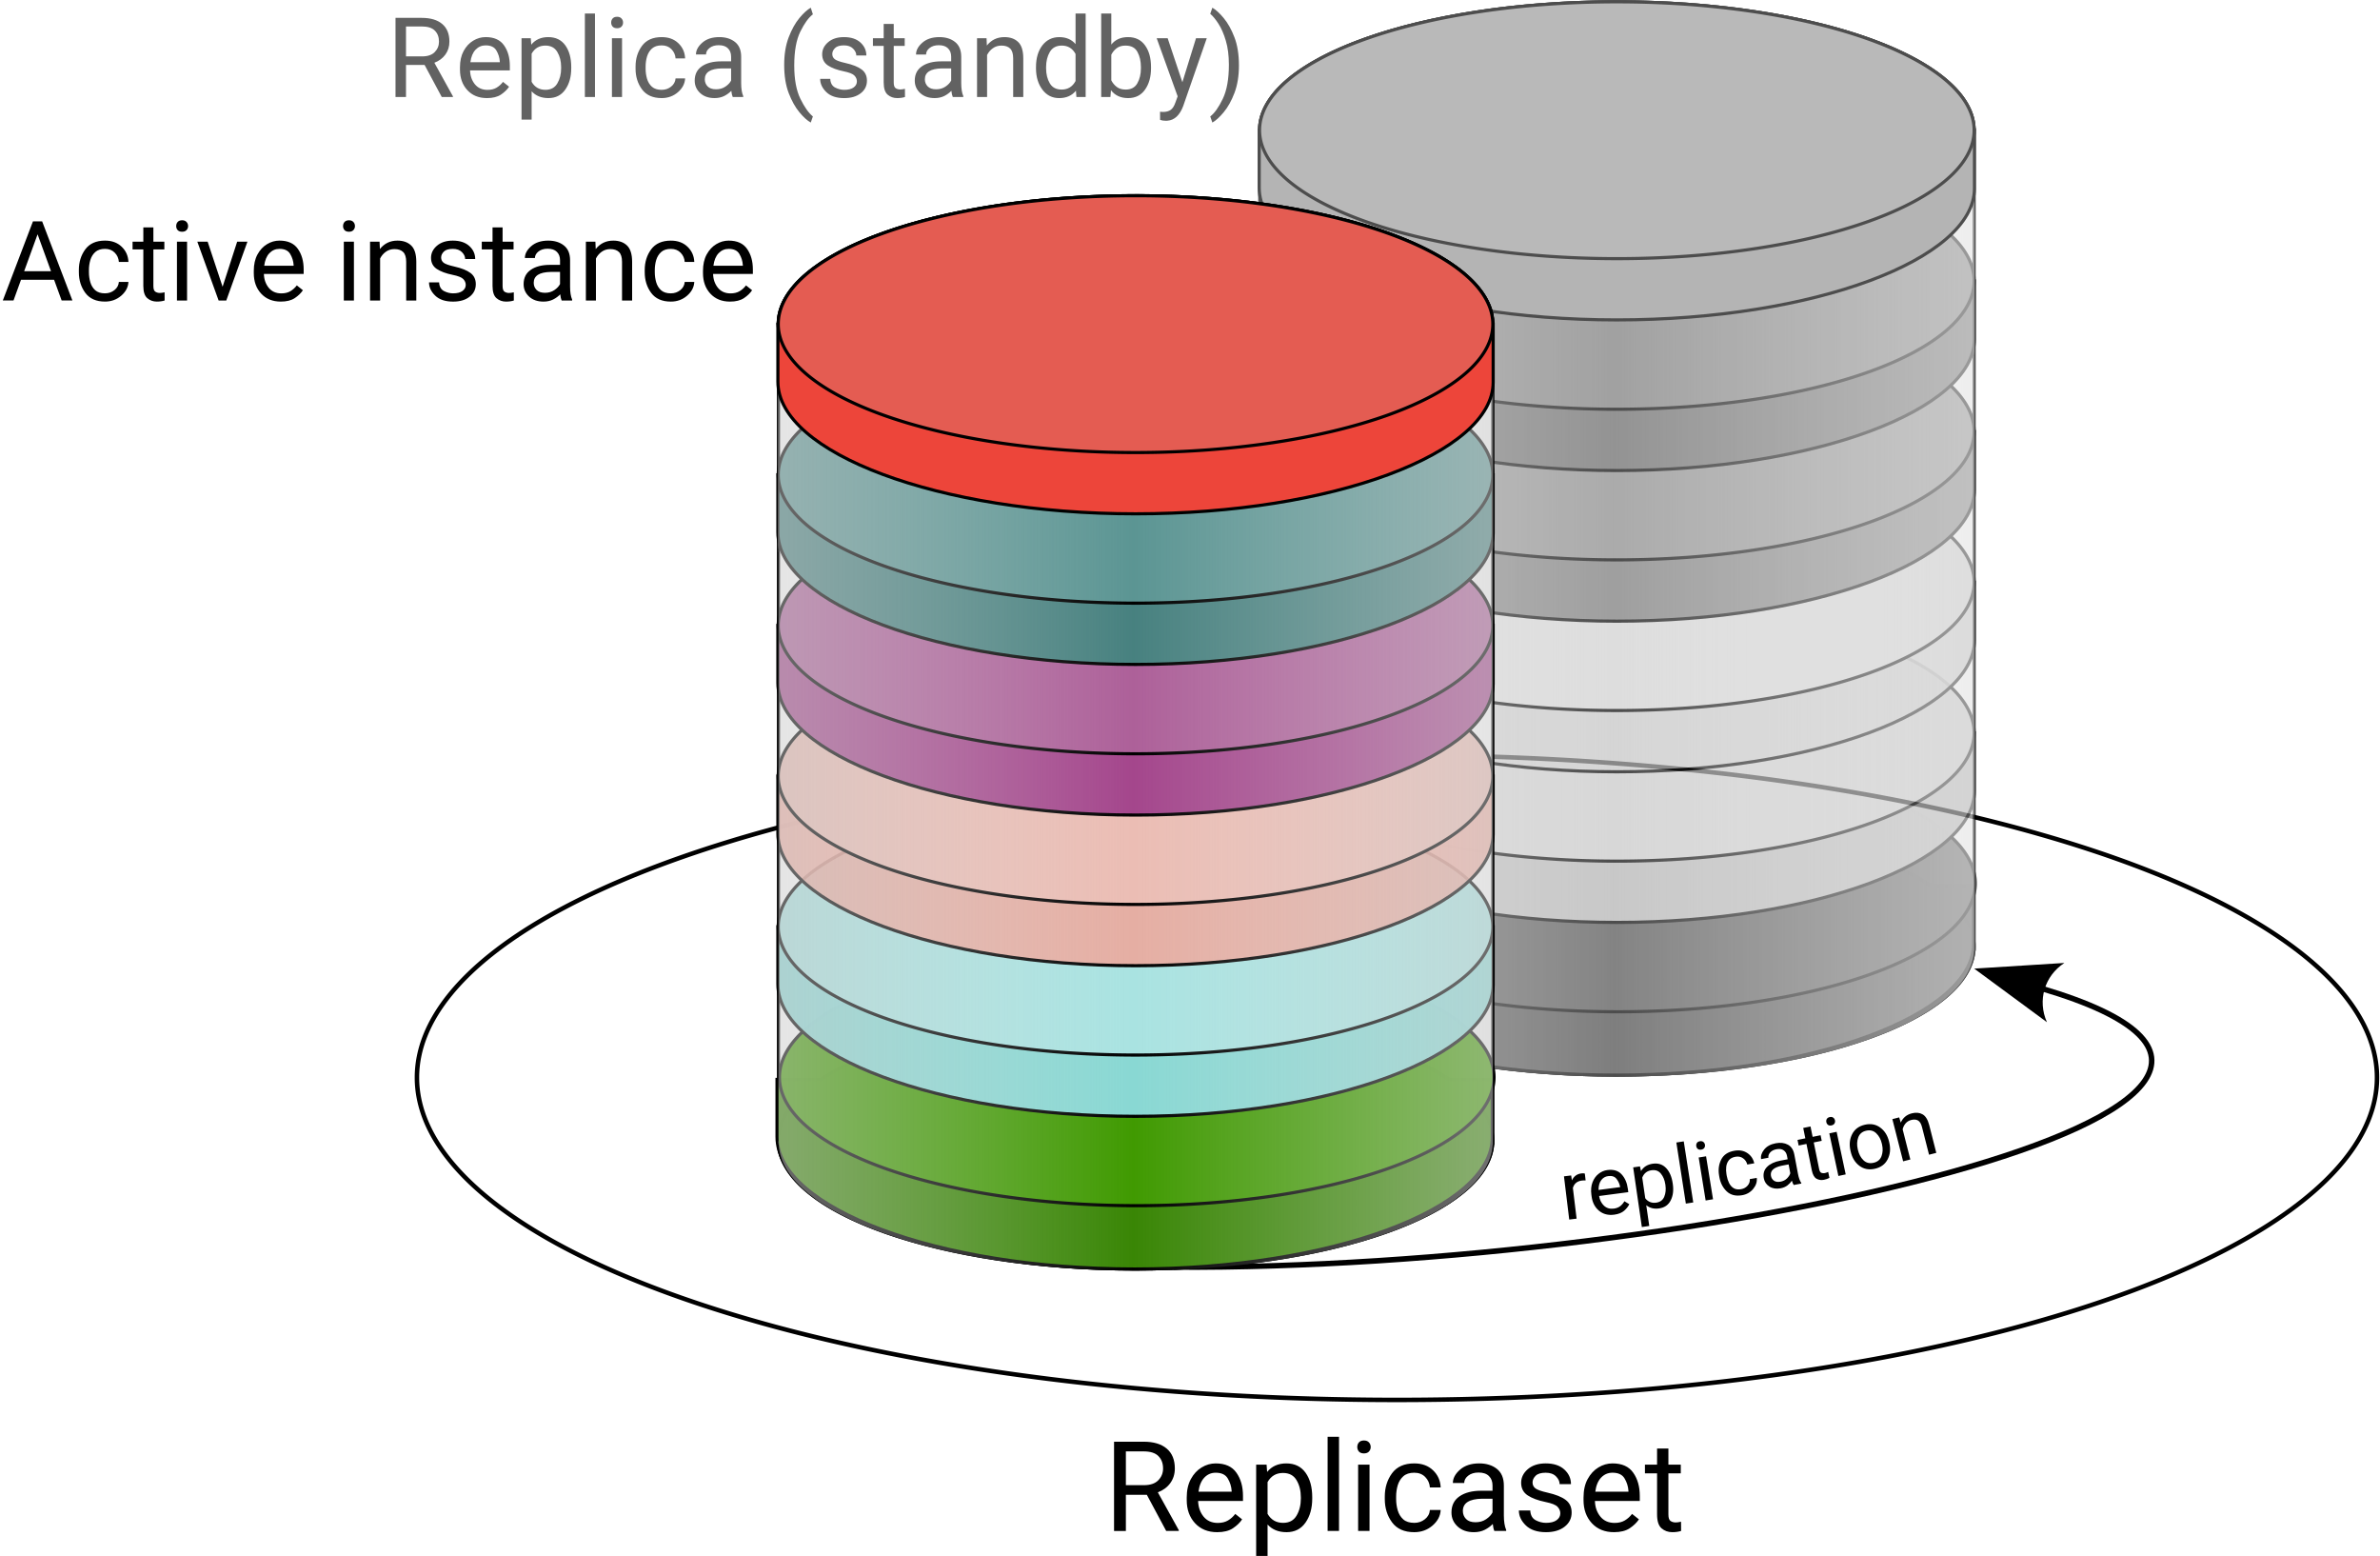 <?xml version="1.0" encoding="UTF-8" standalone="no"?>
<!-- Created with Inkscape (http://www.inkscape.org/) -->

<svg
   width="399.227"
   height="260.925"
   viewBox="0 0 399.227 260.925"
   version="1.1"
   id="svg1"
   inkscape:version="1.4 (unknown)"
   sodipodi:docname="replicaset.svg"
   inkscape:export-filename="cluster_map.png"
   inkscape:export-xdpi="200"
   inkscape:export-ydpi="200"
   xmlns:inkscape="http://www.inkscape.org/namespaces/inkscape"
   xmlns:sodipodi="http://sodipodi.sourceforge.net/DTD/sodipodi-0.dtd"
   xmlns:xlink="http://www.w3.org/1999/xlink"
   xmlns="http://www.w3.org/2000/svg"
   xmlns:svg="http://www.w3.org/2000/svg">
  <sodipodi:namedview
     id="namedview1"
     pagecolor="#ffffff"
     bordercolor="#666666"
     borderopacity="1.0"
     inkscape:showpageshadow="2"
     inkscape:pageopacity="0.0"
     inkscape:pagecheckerboard="0"
     inkscape:deskcolor="#d1d1d1"
     inkscape:document-units="mm"
     showguides="false"
     inkscape:zoom="2.0283688"
     inkscape:cx="232.4528"
     inkscape:cy="94.410839"
     inkscape:window-width="1920"
     inkscape:window-height="1134"
     inkscape:window-x="0"
     inkscape:window-y="0"
     inkscape:window-maximized="1"
     inkscape:current-layer="layer1" />
  <defs
     id="defs1">
    <linearGradient
       id="linearGradient139"
       inkscape:collect="always">
      <stop
         style="stop-color:#ffffff;stop-opacity:1;"
         offset="0"
         id="stop139" />
      <stop
         style="stop-color:#c3c3c3;stop-opacity:1;"
         offset="0.998"
         id="stop140" />
    </linearGradient>
    <linearGradient
       id="linearGradient133"
       inkscape:collect="always">
      <stop
         style="stop-color:#cccccc;stop-opacity:0.507;"
         offset="0"
         id="stop133" />
      <stop
         style="stop-color:#e7e7e7;stop-opacity:0;"
         offset="0.497"
         id="stop135" />
      <stop
         style="stop-color:#d1d1d1;stop-opacity:0.521;"
         offset="1"
         id="stop134" />
    </linearGradient>
    <inkscape:perspective
       sodipodi:type="inkscape:persp3d"
       inkscape:vp_x="-94.727726 : 595.42588 : 1"
       inkscape:vp_y="0 : 6124.1835 : 0"
       inkscape:vp_z="960.61461 : 662.28347 : 1"
       inkscape:persp3d-origin="245.27192 : -72.424673 : 1"
       id="perspective1" />
    <linearGradient
       inkscape:collect="always"
       xlink:href="#linearGradient133"
       id="linearGradient145"
       gradientUnits="userSpaceOnUse"
       gradientTransform="translate(-905.052,66.229)"
       x1="1232.27"
       y1="-189.806"
       x2="1291.363"
       y2="-189.806" />
    <radialGradient
       inkscape:collect="always"
       xlink:href="#linearGradient139"
       id="radialGradient61"
       gradientUnits="userSpaceOnUse"
       gradientTransform="matrix(2.2436668e-6,-0.973,2.147,0,541.737,993.826)"
       cx="1112.437"
       cy="-85.775"
       fx="1112.437"
       fy="-85.775"
       r="30.264" />
    <marker
       style="overflow:visible"
       id="ConcaveTriangle-7"
       refX="0"
       refY="0"
       orient="auto-start-reverse"
       inkscape:stockid="Concave triangle arrow"
       markerWidth="2"
       markerHeight="2"
       viewBox="0 0 1 1"
       inkscape:isstock="true"
       inkscape:collect="always"
       preserveAspectRatio="xMidYMid">
      <path
         transform="scale(0.7)"
         d="M -2,-4 9,0 -2,4 c 2,-2.33 2,-5.66 0,-8 z"
         style="fill:context-stroke;fill-rule:evenodd;stroke:none"
         id="path7-5" />
    </marker>
    <radialGradient
       inkscape:collect="always"
       xlink:href="#linearGradient1945"
       id="radialGradient35"
       gradientUnits="userSpaceOnUse"
       gradientTransform="matrix(2.2436668e-6,-0.973,2.147,0,541.737,993.826)"
       cx="1112.437"
       cy="-85.775"
       fx="1112.437"
       fy="-85.775"
       r="30.264" />
    <linearGradient
       inkscape:collect="always"
       xlink:href="#linearGradient4220"
       id="linearGradient35"
       gradientUnits="userSpaceOnUse"
       gradientTransform="translate(-905.052,66.229)"
       x1="1232.27"
       y1="-189.806"
       x2="1291.363"
       y2="-189.806" />
    <linearGradient
       inkscape:collect="always"
       id="linearGradient1945">
      <stop
         style="stop-color:#ffffff;stop-opacity:1"
         offset="0"
         id="stop139-1" />
      <stop
         style="stop-color:#c3c3c3;stop-opacity:1"
         offset="0.998"
         id="stop140-1" />
    </linearGradient>
    <linearGradient
       inkscape:collect="always"
       id="linearGradient4220">
      <stop
         style="stop-color:#cccccc;stop-opacity:0.507"
         offset="0"
         id="stop133-1" />
      <stop
         style="stop-color:#e7e7e7;stop-opacity:0"
         offset="0.497"
         id="stop135-1" />
      <stop
         style="stop-color:#d1d1d1;stop-opacity:0.521"
         offset="1"
         id="stop134-1" />
    </linearGradient>
  </defs>
  <g
     inkscape:label="Layer 1"
     inkscape:groupmode="layer"
     id="layer1"
     transform="translate(-437.473,197.125)">
    <path
       d="M 633.094,59.61 629.846,53.545 h -3.516 v 6.065 h -1.984 V 44.643 h 4.955 q 2.518,0 3.875,1.151 1.367,1.151 1.367,3.341 0,1.398 -0.761,2.447 -0.75,1.038 -2.087,1.552 l 3.516,6.353 v 0.123 z m -6.764,-13.343 v 5.664 h 3.032 q 1.593,0 2.395,-0.812 0.812,-0.822 0.812,-1.984 0,-1.295 -0.781,-2.076 -0.771,-0.792 -2.488,-0.792 z m 19.5,11.4 q -0.545,0.822 -1.542,1.491 -0.997,0.658 -2.642,0.658 -2.323,0 -3.721,-1.511 -1.388,-1.511 -1.388,-3.865 v -0.432 q 0,-1.819 0.689,-3.094 0.699,-1.285 1.809,-1.953 1.11,-0.678 2.364,-0.678 2.385,0 3.474,1.562 1.1,1.552 1.1,3.886 v 0.853 h -7.525 q 0.041,1.532 0.905,2.611 0.874,1.069 2.395,1.069 1.007,0 1.706,-0.411 0.699,-0.411 1.223,-1.1 z m -4.43,-7.823 q -1.131,0 -1.912,0.822 -0.781,0.822 -0.977,2.364 h 5.561 v -0.144 q -0.072,-1.11 -0.648,-2.076 -0.565,-0.966 -2.025,-0.966 z m 11.873,9.971 q -2.005,0 -3.176,-1.285 v 5.356 h -1.912 V 48.488 h 1.748 l 0.092,1.223 q 1.172,-1.429 3.217,-1.429 2.107,0 3.228,1.562 1.12,1.562 1.12,4.112 v 0.216 q 0,2.436 -1.131,4.04 -1.12,1.604 -3.187,1.604 z m -0.586,-9.93 q -1.727,0 -2.59,1.532 v 5.325 q 0.874,1.511 2.611,1.511 1.542,0 2.251,-1.213 0.72,-1.213 0.72,-2.868 V 53.956 q 0,-1.655 -0.72,-2.858 -0.709,-1.213 -2.272,-1.213 z m 9.395,-6.065 v 15.789 h -1.912 V 43.821 Z m 3.063,1.717 q 0,-0.463 0.278,-0.781 0.288,-0.319 0.843,-0.319 0.545,0 0.833,0.319 0.298,0.319 0.298,0.781 0,0.442 -0.298,0.761 -0.288,0.308 -0.833,0.308 -0.555,0 -0.843,-0.308 -0.278,-0.319 -0.278,-0.761 z m 2.056,2.95 v 11.122 h -1.912 V 48.488 Z m 7.504,9.766 q 1.018,0 1.778,-0.606 0.771,-0.606 0.843,-1.552 h 1.809 q -0.072,1.491 -1.367,2.611 -1.295,1.11 -3.063,1.11 -2.508,0 -3.731,-1.655 -1.213,-1.655 -1.213,-3.896 v -0.432 q 0,-2.241 1.213,-3.896 1.223,-1.655 3.731,-1.655 1.953,0 3.156,1.162 1.203,1.151 1.275,2.868 h -1.809 q -0.072,-1.028 -0.781,-1.748 -0.699,-0.72 -1.84,-0.72 -1.172,0 -1.84,0.596 -0.658,0.596 -0.935,1.511 -0.267,0.915 -0.267,1.881 v 0.432 q 0,0.977 0.267,1.891 0.267,0.915 0.925,1.511 0.668,0.586 1.85,0.586 z m 13.435,1.357 q -0.185,-0.401 -0.267,-1.172 -0.535,0.565 -1.336,0.977 -0.802,0.401 -1.83,0.401 -1.706,0 -2.734,-0.956 -1.028,-0.956 -1.028,-2.344 0,-1.789 1.357,-2.714 1.357,-0.935 3.649,-0.935 h 1.881 v -0.884 q 0,-0.987 -0.596,-1.573 -0.586,-0.596 -1.748,-0.596 -1.079,0 -1.748,0.535 -0.658,0.524 -0.658,1.223 h -1.902 q 0,-1.192 1.203,-2.241 1.203,-1.049 3.217,-1.049 1.809,0 2.971,0.925 1.162,0.925 1.162,2.796 v 4.996 q 0,1.542 0.391,2.447 v 0.164 z m -3.156,-1.46 q 1.028,0 1.778,-0.514 0.761,-0.514 1.069,-1.141 v -2.292 h -1.768 q -3.207,0.062 -3.207,2.056 0,0.792 0.535,1.347 0.535,0.545 1.593,0.545 z m 14.217,-1.491 q 0,-0.606 -0.452,-1.09 -0.442,-0.493 -2.056,-0.822 -1.861,-0.38 -2.96,-1.1 -1.1,-0.73 -1.1,-2.118 0,-1.316 1.12,-2.282 1.131,-0.966 3.002,-0.966 1.994,0 3.115,1.018 1.12,1.018 1.12,2.457 h -1.902 q 0,-0.689 -0.606,-1.295 -0.606,-0.617 -1.727,-0.617 -1.182,0 -1.696,0.514 -0.514,0.514 -0.514,1.12 0,0.606 0.473,0.987 0.483,0.37 2.035,0.72 2.046,0.463 3.043,1.213 1.007,0.75 1.007,2.118 0,1.47 -1.182,2.385 -1.172,0.915 -3.115,0.915 -2.21,0 -3.382,-1.131 -1.172,-1.131 -1.172,-2.508 h 1.912 q 0.062,1.182 0.905,1.634 0.853,0.442 1.737,0.442 1.162,0 1.778,-0.452 0.617,-0.452 0.617,-1.141 z m 13.189,1.007 q -0.545,0.822 -1.542,1.491 -0.997,0.658 -2.642,0.658 -2.323,0 -3.721,-1.511 -1.388,-1.511 -1.388,-3.865 v -0.432 q 0,-1.819 0.689,-3.094 0.699,-1.285 1.809,-1.953 1.11,-0.678 2.364,-0.678 2.385,0 3.474,1.562 1.1,1.552 1.1,3.886 v 0.853 h -7.525 q 0.041,1.532 0.905,2.611 0.874,1.069 2.395,1.069 1.007,0 1.706,-0.411 0.699,-0.411 1.223,-1.1 z m -4.43,-7.823 q -1.131,0 -1.912,0.822 -0.781,0.822 -0.977,2.364 h 5.561 v -0.144 q -0.072,-1.11 -0.648,-2.076 -0.565,-0.966 -2.025,-0.966 z m 11.503,9.766 q -0.648,0.206 -1.47,0.206 -1.059,0 -1.809,-0.648 -0.75,-0.648 -0.75,-2.323 v -6.898 h -2.035 V 48.488 h 2.035 v -2.704 h 1.902 v 2.704 h 2.076 v 1.46 h -2.076 v 6.908 q 0,0.853 0.37,1.09 0.37,0.236 0.853,0.236 0.36,0 0.894,-0.123 z"
       id="text103-2"
       style="font-size:21.052px;line-height:1.25;font-family:HelveticaNeueCyr;-inkscape-font-specification:HelveticaNeueCyr;text-align:center;text-anchor:middle;stroke-width:0.526"
       aria-label="Replicaset" />
    <g
       id="g37"
       transform="matrix(1.989,0,0,1.989,-449.304,194.996)">
      <path
         d="m 563.654,-133.473 a 82.65,27.178 0 0 0 -82.65,27.179 82.65,27.178 0 0 0 82.65,27.179 82.65,27.178 0 0 0 82.65,-27.179 82.65,27.178 0 0 0 -82.65,-27.179 z"
         style="fill:none;fill-opacity:1;stroke:#000000;stroke-width:0.378;stroke-dasharray:none;stroke-opacity:1"
         id="path276" />
      <g
         id="g35"
         transform="translate(225.429,-21.894)"
         style="opacity:0.697">
        <path
           id="path4"
           style="fill:#ffffff;fill-opacity:0.865;stroke:#000000;stroke-width:0.265"
           d="m 356.767,-175.099 c -16.642,-1e-5 -30.132,4.847 -30.132,10.827 0.01,0.04 0.013,0.08 0.02,0.12 v 68.598 c -0.01,0.04 -0.014,0.08 -0.02,0.12 0.01,0.04 0.013,0.08 0.02,0.12 v 0.096 h 0.016 c 0.327,5.89 13.7,10.605 30.096,10.611 16.405,-0.001 29.792,-4.718 30.119,-10.611 h 0.017 v -69.138 h -0.01 c -0.129,-5.946 -13.579,-10.742 -30.127,-10.742 z"
           sodipodi:nodetypes="ccccccccccccccc" />
        <path
           id="ellipse4"
           style="fill:url(#radialGradient35);stroke:#000000;stroke-width:0.265"
           d="m 386.9,-95.434 a 30.132,10.827 0 0 1 -30.132,10.827 30.132,10.827 0 0 1 -30.132,-10.827 30.132,10.827 0 0 1 30.132,-10.827 30.132,10.827 0 0 1 30.132,10.827 z" />
        <g
           id="g7"
           transform="translate(157.714,-125.984)">
          <path
             id="path5"
             style="fill:#444444;fill-opacity:0.988;stroke:#000000;stroke-width:0.265"
             d="m 198.981,19.724 c -11.047,0.003 -21.203,2.178 -26.467,5.668 h -3.695 v 4.856 c 0,0 0.003,-0.156 2.3e-4,-0.005 -1.4e-4,5.979 13.519,11.135 30.161,11.135 16.642,10e-6 30.162,-5.115 30.162,-11.095 0.002,-0.032 -0.004,-0.003 -8.6e-4,-0.021 v -4.87 h -3.676 c -5.267,-3.492 -15.432,-5.667 -26.486,-5.668 z"
             sodipodi:nodetypes="cccccscccccc" />
          <path
             d="m 199.156,14.384 a 30.132,10.827 0 0 0 -30.132,10.827 30.132,10.827 0 0 0 30.132,10.827 30.132,10.827 0 0 0 30.132,-10.827 30.132,10.827 0 0 0 -30.132,-10.827 z"
             style="fill:#4e4e4e;fill-opacity:0.988;stroke:#000000;stroke-width:0.265"
             id="path7" />
        </g>
        <g
           id="g12"
           transform="translate(164.933,-119.51)">
          <path
             id="path11"
             style="fill:#b1b1b1;fill-opacity:0.988;stroke:#000000;stroke-width:0.265"
             d="m 191.835,0.376 c -11.047,0.003 -21.203,2.178 -26.467,5.668 h -3.695 v 4.856 c 0,0 0.003,-0.156 2.3e-4,-0.005 -1.4e-4,5.979 13.519,11.135 30.161,11.135 16.642,10e-6 30.162,-5.115 30.162,-11.095 0.002,-0.032 -0.004,-0.003 -8.6e-4,-0.021 V 6.044 h -3.676 C 213.053,2.552 202.888,0.377 191.835,0.376 Z"
             sodipodi:nodetypes="cccccscccccc" />
          <path
             d="M 191.835,-4.79 A 30.132,10.827 0 0 0 161.703,6.037 30.132,10.827 0 0 0 191.835,16.864 30.132,10.827 0 0 0 221.967,6.037 30.132,10.827 0 0 0 191.835,-4.79 Z"
             style="fill:#c6c6c6;fill-opacity:1;stroke:#000000;stroke-width:0.265"
             id="path12" />
        </g>
        <g
           id="g16"
           transform="translate(165.904,-286.521)">
          <path
             id="path15"
             style="fill:#c3c3c3;fill-opacity:0.867;stroke:#000000;stroke-width:0.265"
             d="m 190.864,154.687 c -11.047,0.003 -21.203,2.178 -26.467,5.668 h -3.695 v 4.856 c 0,0 0.003,-0.156 2.3e-4,-0.005 -1.4e-4,5.979 13.519,11.135 30.161,11.135 16.642,1e-5 30.162,-5.115 30.162,-11.095 0.002,-0.032 -0.004,-0.003 -8.6e-4,-0.021 v -4.87 h -3.676 c -5.267,-3.492 -15.432,-5.667 -26.486,-5.668 z"
             sodipodi:nodetypes="cccccscccccc" />
          <path
             d="m 190.864,149.522 a 30.132,10.827 0 0 0 -30.132,10.827 30.132,10.827 0 0 0 30.132,10.827 30.132,10.827 0 0 0 30.132,-10.827 30.132,10.827 0 0 0 -30.132,-10.827 z"
             style="fill:#cfcfcf;fill-opacity:1;stroke:#000000;stroke-width:0.265"
             id="path16" />
        </g>
        <g
           id="g21"
           transform="translate(166.068,-149.563)">
          <path
             id="path20"
             style="fill:#757575;fill-opacity:1;stroke:#000000;stroke-width:0.265"
             d="m 190.7,5.029 c -11.047,0.003 -21.203,2.178 -26.467,5.668 h -3.695 v 4.856 c 0,0 0.003,-0.156 2.3e-4,-0.005 -1.4e-4,5.979 13.519,11.135 30.161,11.135 16.642,8e-6 30.162,-5.115 30.162,-11.095 0.002,-0.032 -0.004,-0.003 -8.6e-4,-0.021 v -4.87 h -3.676 C 211.918,7.205 201.753,5.03 190.699,5.029 Z"
             sodipodi:nodetypes="cccccscccccc" />
          <path
             d="M 190.7,-0.136 A 30.132,10.827 0 0 0 160.568,10.691 30.132,10.827 0 0 0 190.7,21.517 30.132,10.827 0 0 0 220.832,10.691 30.132,10.827 0 0 0 190.7,-0.136 Z"
             style="fill:#868686;fill-opacity:1;stroke:#000000;stroke-width:0.265"
             id="path21" />
        </g>
        <path
           d="m 356.768,-175.099 a 30.132,10.827 0 0 0 -30.132,10.827 30.132,10.827 0 0 0 30.132,10.827 30.132,10.827 0 0 0 30.132,-10.827 30.132,10.827 0 0 0 -30.132,-10.827 z"
           style="fill:#ffffff;fill-opacity:1;stroke:#000000;stroke-width:0.265"
           id="path27" />
        <g
           id="g31"
           transform="translate(165.904,-282.859)">
          <path
             id="path28"
             style="fill:#646464;fill-opacity:1;stroke:#000000;stroke-width:0.265"
             d="m 190.864,125.625 c -11.047,0.003 -21.203,2.178 -26.467,5.668 h -3.695 v 4.856 c 0,0 0.003,-0.156 2.3e-4,-0.005 -1.4e-4,5.979 13.519,11.135 30.161,11.135 16.642,1e-5 30.162,-5.115 30.162,-11.095 0.002,-0.032 -0.004,-0.003 -8.6e-4,-0.021 v -4.87 h -3.676 c -5.267,-3.492 -15.432,-5.667 -26.486,-5.668 z"
             sodipodi:nodetypes="cccccscccccc" />
          <path
             d="m 190.864,120.46 a 30.132,10.827 0 0 0 -30.132,10.827 30.132,10.827 0 0 0 30.132,10.827 30.132,10.827 0 0 0 30.132,-10.827 30.132,10.827 0 0 0 -30.132,-10.827 z"
             style="fill:#787878;fill-opacity:1;stroke:#000000;stroke-width:0.265"
             id="path31" />
        </g>
        <path
           id="path32"
           style="fill:url(#linearGradient35);fill-opacity:1;stroke:none;stroke-width:0.265"
           d="m 356.771,-168.375 c -11.046,0.003 -21.201,2.177 -26.465,5.666 h -3.695 v 16.955 0.055 0.006 c 0,0.162 0.015,0.324 0.035,0.484 -4e-4,0.024 -0.01,0.047 -0.01,0.07 0.01,0.04 0.013,0.079 0.02,0.119 v 49.598 c -0.01,0.04 -0.014,0.081 -0.02,0.121 0.01,0.04 0.013,0.079 0.02,0.119 v 0.096 h 0.016 c 0.327,5.89 13.7,10.605 30.096,10.611 16.405,-0.001 29.792,-4.718 30.119,-10.611 h 0.018 v -50.138 h -0.01 c 0.016,-0.145 0.031,-0.289 0.031,-0.436 0,-0.032 8e-4,-0.004 0,-0.021 v -17.029 h -3.676 c -5.266,-3.492 -15.431,-5.665 -26.484,-5.666 z"
           sodipodi:nodetypes="ccccsscccccccccccccsccccc" />
        <g
           id="g34"
           transform="translate(166.068,-145.931)">
          <path
             id="path33"
             style="fill:#939393;fill-opacity:1;stroke:#000000;stroke-width:0.265"
             d="m 190.7,-24.002 c -11.047,0.003 -21.203,2.178 -26.467,5.668 h -3.695 v 4.856 c 0,0 0.003,-0.156 2.3e-4,-0.005 -1.4e-4,5.979 13.519,11.135 30.161,11.135 16.642,8e-6 30.162,-5.115 30.162,-11.095 0.002,-0.032 -0.004,-0.003 -8.6e-4,-0.021 v -4.87 h -3.676 c -5.267,-3.492 -15.432,-5.667 -26.486,-5.668 z"
             sodipodi:nodetypes="cccccscccccc" />
          <path
             d="m 190.7,-29.167 a 30.132,10.827 0 0 0 -30.132,10.827 30.132,10.827 0 0 0 30.132,10.827 30.132,10.827 0 0 0 30.132,-10.827 30.132,10.827 0 0 0 -30.132,-10.827 z"
             style="fill:#9b9b9b;fill-opacity:1;stroke:#000000;stroke-width:0.265"
             id="path34" />
        </g>
      </g>
      <path
         d="m 579.135,-95.612 q -0.61,0.074 -0.768,0.627 l 0.314,2.587 -0.623,0.076 -0.443,-3.644 0.606,-0.074 0.064,0.416 q 0.241,-0.521 0.807,-0.59 0.175,-0.021 0.282,0.014 l 0.067,0.58 q -0.141,-0.01 -0.306,0.01 z m 3.991,1.996 q -0.143,0.293 -0.44,0.554 -0.298,0.258 -0.836,0.329 -0.76,0.1 -1.283,-0.334 -0.519,-0.435 -0.621,-1.205 l -0.019,-0.141 q -0.079,-0.595 0.092,-1.042 0.173,-0.451 0.508,-0.717 0.334,-0.27 0.744,-0.324 0.78,-0.103 1.204,0.361 0.427,0.461 0.528,1.224 l 0.037,0.279 -2.462,0.325 q 0.08,0.499 0.409,0.815 0.332,0.312 0.83,0.247 0.33,-0.043 0.541,-0.208 0.211,-0.165 0.353,-0.413 z m -1.787,-2.369 q -0.37,0.049 -0.59,0.352 -0.22,0.303 -0.218,0.816 l 1.82,-0.24 -0.006,-0.047 q -0.071,-0.36 -0.302,-0.652 -0.227,-0.292 -0.704,-0.229 z m 4.314,2.723 q -0.655,0.095 -1.099,-0.269 l 0.254,1.749 -0.625,0.091 -0.731,-5.03 0.571,-0.083 0.088,0.395 q 0.315,-0.522 0.983,-0.619 0.688,-0.1 1.129,0.357 0.44,0.457 0.561,1.29 l 0.01,0.071 q 0.116,0.796 -0.178,1.373 -0.29,0.577 -0.965,0.675 z m -0.663,-3.216 q -0.564,0.082 -0.773,0.623 l 0.253,1.739 q 0.357,0.452 0.925,0.37 0.504,-0.073 0.678,-0.503 0.177,-0.43 0.099,-0.971 l -0.01,-0.071 q -0.079,-0.541 -0.371,-0.899 -0.289,-0.363 -0.8,-0.288 z m 2.727,-2.436 0.801,5.15 -0.624,0.097 -0.801,-5.15 z m 1.056,0.406 q -0.024,-0.151 0.049,-0.269 0.077,-0.119 0.258,-0.148 0.178,-0.029 0.288,0.06 0.114,0.088 0.138,0.239 0.023,0.144 -0.057,0.264 -0.077,0.116 -0.255,0.144 -0.181,0.029 -0.291,-0.056 -0.107,-0.089 -0.131,-0.233 z m 0.826,0.853 0.587,3.624 -0.623,0.101 -0.587,-3.624 z m 2.955,2.772 q 0.331,-0.057 0.544,-0.297 0.217,-0.241 0.187,-0.552 l 0.588,-0.102 q 0.06,0.489 -0.298,0.926 -0.359,0.434 -0.934,0.533 -0.816,0.141 -1.307,-0.329 -0.487,-0.47 -0.613,-1.199 l -0.024,-0.14 q -0.126,-0.729 0.176,-1.335 0.305,-0.607 1.121,-0.748 0.635,-0.11 1.092,0.201 0.456,0.307 0.576,0.861 l -0.588,0.102 q -0.081,-0.33 -0.352,-0.525 -0.268,-0.195 -0.639,-0.131 -0.381,0.066 -0.565,0.297 -0.18,0.231 -0.219,0.544 -0.036,0.313 0.019,0.627 l 0.024,0.14 q 0.055,0.318 0.193,0.6 0.138,0.283 0.386,0.44 0.25,0.153 0.635,0.087 z m 4.438,-0.353 q -0.085,-0.119 -0.158,-0.364 -0.139,0.216 -0.374,0.399 -0.236,0.179 -0.569,0.242 -0.553,0.104 -0.945,-0.143 -0.392,-0.247 -0.477,-0.697 -0.109,-0.58 0.274,-0.963 0.383,-0.386 1.126,-0.527 l 0.61,-0.115 -0.054,-0.287 q -0.06,-0.32 -0.29,-0.474 -0.227,-0.158 -0.603,-0.086 -0.35,0.066 -0.534,0.28 -0.181,0.21 -0.139,0.437 l -0.617,0.116 q -0.073,-0.387 0.253,-0.8 0.326,-0.414 0.98,-0.537 0.587,-0.111 1.02,0.118 0.433,0.229 0.548,0.836 l 0.306,1.62 q 0.094,0.5 0.276,0.77 l 0.01,0.053 z m -1.113,-0.28 q 0.333,-0.063 0.545,-0.275 0.215,-0.213 0.277,-0.436 l -0.14,-0.744 -0.574,0.108 q -1.037,0.216 -0.915,0.863 0.048,0.257 0.256,0.404 0.207,0.144 0.55,0.079 z m 4.124,-0.321 q -0.196,0.109 -0.462,0.163 -0.343,0.069 -0.628,-0.091 -0.285,-0.16 -0.395,-0.702 l -0.453,-2.231 -0.658,0.134 -0.096,-0.472 0.658,-0.134 -0.177,-0.875 0.615,-0.125 0.177,0.875 0.672,-0.136 0.096,0.472 -0.672,0.136 0.453,2.235 q 0.056,0.276 0.191,0.328 0.135,0.052 0.292,0.021 0.116,-0.024 0.281,-0.099 z m -0.26,-4.693 q -0.032,-0.149 0.036,-0.271 0.071,-0.123 0.25,-0.161 0.176,-0.037 0.291,0.046 0.118,0.082 0.15,0.232 0.03,0.143 -0.044,0.266 -0.072,0.119 -0.248,0.157 -0.179,0.038 -0.293,-0.042 -0.112,-0.084 -0.142,-0.227 z m 0.867,0.811 0.765,3.591 -0.617,0.131 -0.765,-3.591 z m 1.169,1.595 q -0.178,-0.777 0.14,-1.397 0.317,-0.623 1.068,-0.795 0.751,-0.172 1.305,0.241 0.553,0.409 0.738,1.171 l 0.025,0.109 q 0.178,0.777 -0.143,1.397 -0.318,0.619 -1.068,0.791 -0.754,0.173 -1.313,-0.246 -0.556,-0.419 -0.734,-1.196 z m 0.629,-0.064 q 0.122,0.532 0.463,0.865 0.344,0.332 0.857,0.214 0.499,-0.114 0.666,-0.556 0.166,-0.445 0.047,-0.979 l -0.02,-0.086 q -0.12,-0.526 -0.465,-0.861 -0.346,-0.339 -0.855,-0.222 -0.506,0.116 -0.67,0.571 -0.161,0.451 -0.041,0.977 z m 4.493,-2.529 q -0.293,0.075 -0.476,0.289 -0.183,0.215 -0.247,0.501 l 0.648,2.541 -0.608,0.155 -0.907,-3.557 0.575,-0.147 0.133,0.439 q 0.274,-0.613 0.932,-0.78 0.523,-0.133 0.903,0.081 0.384,0.214 0.563,0.903 l 0.599,2.348 -0.612,0.156 -0.596,-2.338 q -0.106,-0.418 -0.336,-0.548 -0.226,-0.131 -0.571,-0.043 z"
         id="text319"
         style="font-size:6.949px;line-height:1.25;font-family:HelveticaNeueCyr;-inkscape-font-specification:HelveticaNeueCyr;text-align:center;text-anchor:middle;stroke-width:0.136"
         transform="translate(0.123,-2)"
         aria-label="replication" />
      <path
         style="fill:none;stroke:#000000;stroke-width:0.465;stroke-linecap:butt;stroke-linejoin:miter;stroke-miterlimit:4;stroke-dasharray:none;stroke-opacity:1;marker-end:url(#ConcaveTriangle-7)"
         d="m 544.847,-90.316 c 43.961,0.285 106.258,-13.754 73.109,-23.51"
         id="path320"
         sodipodi:nodetypes="cc" />
      <g
         id="g132"
         transform="translate(184.838,-5.546)">
        <path
           id="path260"
           style="fill:#ffffff;fill-opacity:0.865;stroke:#000000;stroke-width:0.265"
           d="m 356.767,-175.099 c -16.642,-1e-5 -30.132,4.847 -30.132,10.827 0.01,0.04 0.013,0.08 0.02,0.12 v 68.598 c -0.01,0.04 -0.014,0.08 -0.02,0.12 0.01,0.04 0.013,0.08 0.02,0.12 v 0.096 h 0.016 c 0.327,5.89 13.7,10.605 30.096,10.611 16.405,-0.001 29.792,-4.718 30.119,-10.611 h 0.017 v -69.138 h -0.01 c -0.129,-5.946 -13.579,-10.742 -30.127,-10.742 z"
           sodipodi:nodetypes="ccccccccccccccc" />
        <path
           id="ellipse48"
           style="fill:url(#radialGradient61);stroke:#000000;stroke-width:0.265"
           d="m 386.9,-95.434 a 30.132,10.827 0 0 1 -30.132,10.827 30.132,10.827 0 0 1 -30.132,-10.827 30.132,10.827 0 0 1 30.132,-10.827 30.132,10.827 0 0 1 30.132,10.827 z" />
        <g
           id="g9"
           transform="translate(157.714,-125.984)">
          <path
             id="path8"
             style="fill:#378503;fill-opacity:0.988;stroke:#000000;stroke-width:0.265"
             d="m 198.981,19.724 c -11.047,0.003 -21.203,2.178 -26.467,5.668 h -3.695 v 4.856 c 0,0 0.003,-0.156 2.3e-4,-0.005 -1.4e-4,5.979 13.519,11.135 30.161,11.135 16.642,10e-6 30.162,-5.115 30.162,-11.095 0.002,-0.032 -0.004,-0.003 -8.6e-4,-0.021 v -4.87 h -3.676 c -5.267,-3.492 -15.432,-5.667 -26.486,-5.668 z"
             sodipodi:nodetypes="cccccscccccc" />
          <path
             d="m 199.156,14.384 a 30.132,10.827 0 0 0 -30.132,10.827 30.132,10.827 0 0 0 30.132,10.827 30.132,10.827 0 0 0 30.132,-10.827 30.132,10.827 0 0 0 -30.132,-10.827 z"
             style="fill:#409a02;fill-opacity:0.988;stroke:#000000;stroke-width:0.265"
             id="path9" />
        </g>
        <g
           id="g6"
           transform="translate(164.933,-119.51)">
          <path
             id="path3"
             style="fill:#8ad8d5;fill-opacity:0.988;stroke:#000000;stroke-width:0.265"
             d="m 191.835,0.376 c -11.047,0.003 -21.203,2.178 -26.467,5.668 h -3.695 v 4.856 c 0,0 0.003,-0.156 2.3e-4,-0.005 -1.4e-4,5.979 13.519,11.135 30.161,11.135 16.642,10e-6 30.162,-5.115 30.162,-11.095 0.002,-0.032 -0.004,-0.003 -8.6e-4,-0.021 V 6.044 h -3.676 C 213.053,2.552 202.888,0.377 191.835,0.376 Z"
             sodipodi:nodetypes="cccccscccccc" />
          <path
             d="M 191.835,-4.79 A 30.132,10.827 0 0 0 161.703,6.037 30.132,10.827 0 0 0 191.835,16.864 30.132,10.827 0 0 0 221.967,6.037 30.132,10.827 0 0 0 191.835,-4.79 Z"
             style="fill:#a9e3e1;fill-opacity:1;stroke:#000000;stroke-width:0.265"
             id="path6" />
        </g>
        <g
           id="g124"
           transform="translate(165.904,-286.521)">
          <path
             id="path1"
             style="fill:#eda699;fill-opacity:0.867;stroke:#000000;stroke-width:0.265"
             d="m 190.864,154.687 c -11.047,0.003 -21.203,2.178 -26.467,5.668 h -3.695 v 4.856 c 0,0 0.003,-0.156 2.3e-4,-0.005 -1.4e-4,5.979 13.519,11.135 30.161,11.135 16.642,1e-5 30.162,-5.115 30.162,-11.095 0.002,-0.032 -0.004,-0.003 -8.6e-4,-0.021 v -4.87 h -3.676 c -5.267,-3.492 -15.432,-5.667 -26.486,-5.668 z"
             sodipodi:nodetypes="cccccscccccc" />
          <path
             d="m 190.864,149.522 a 30.132,10.827 0 0 0 -30.132,10.827 30.132,10.827 0 0 0 30.132,10.827 30.132,10.827 0 0 0 30.132,-10.827 30.132,10.827 0 0 0 -30.132,-10.827 z"
             style="fill:#ebbdb4;fill-opacity:1;stroke:#000000;stroke-width:0.265"
             id="path2" />
        </g>
        <g
           id="g117"
           transform="translate(166.068,-149.563)">
          <path
             id="path261"
             style="fill:#a4468c;fill-opacity:1;stroke:#000000;stroke-width:0.265"
             d="m 190.7,5.029 c -11.047,0.003 -21.203,2.178 -26.467,5.668 h -3.695 v 4.856 c 0,0 0.003,-0.156 2.3e-4,-0.005 -1.4e-4,5.979 13.519,11.135 30.161,11.135 16.642,8e-6 30.162,-5.115 30.162,-11.095 0.002,-0.032 -0.004,-0.003 -8.6e-4,-0.021 v -4.87 h -3.676 C 211.918,7.205 201.753,5.03 190.699,5.029 Z"
             sodipodi:nodetypes="cccccscccccc" />
          <path
             d="M 190.7,-0.136 A 30.132,10.827 0 0 0 160.568,10.691 30.132,10.827 0 0 0 190.7,21.517 30.132,10.827 0 0 0 220.832,10.691 30.132,10.827 0 0 0 190.7,-0.136 Z"
             style="fill:#ad6099;fill-opacity:1;stroke:#000000;stroke-width:0.265"
             id="path262" />
        </g>
        <path
           d="m 356.768,-175.099 a 30.132,10.827 0 0 0 -30.132,10.827 30.132,10.827 0 0 0 30.132,10.827 30.132,10.827 0 0 0 30.132,-10.827 30.132,10.827 0 0 0 -30.132,-10.827 z"
           style="fill:#ffffff;fill-opacity:1;stroke:#000000;stroke-width:0.265"
           id="path267" />
        <g
           id="g121"
           transform="translate(165.904,-282.859)">
          <path
             id="path263"
             style="fill:#47817f;fill-opacity:1;stroke:#000000;stroke-width:0.265"
             d="m 190.864,125.625 c -11.047,0.003 -21.203,2.178 -26.467,5.668 h -3.695 v 4.856 c 0,0 0.003,-0.156 2.3e-4,-0.005 -1.4e-4,5.979 13.519,11.135 30.161,11.135 16.642,1e-5 30.162,-5.115 30.162,-11.095 0.002,-0.032 -0.004,-0.003 -8.6e-4,-0.021 v -4.87 h -3.676 c -5.267,-3.492 -15.432,-5.667 -26.486,-5.668 z"
             sodipodi:nodetypes="cccccscccccc" />
          <path
             d="m 190.864,120.46 a 30.132,10.827 0 0 0 -30.132,10.827 30.132,10.827 0 0 0 30.132,10.827 30.132,10.827 0 0 0 30.132,-10.827 30.132,10.827 0 0 0 -30.132,-10.827 z"
             style="fill:#5b9593;fill-opacity:1;stroke:#000000;stroke-width:0.265"
             id="path264" />
        </g>
        <path
           id="path145"
           style="fill:url(#linearGradient145);fill-opacity:1;stroke:none;stroke-width:0.265"
           d="m 356.771,-168.375 c -11.046,0.003 -21.201,2.177 -26.465,5.666 h -3.695 v 16.955 0.055 0.006 c 0,0.162 0.015,0.324 0.035,0.484 -4e-4,0.024 -0.01,0.047 -0.01,0.07 0.01,0.04 0.013,0.079 0.02,0.119 v 49.598 c -0.01,0.04 -0.014,0.081 -0.02,0.121 0.01,0.04 0.013,0.079 0.02,0.119 v 0.096 h 0.016 c 0.327,5.89 13.7,10.605 30.096,10.611 16.405,-0.001 29.792,-4.718 30.119,-10.611 h 0.018 v -50.138 h -0.01 c 0.016,-0.145 0.031,-0.289 0.031,-0.436 0,-0.032 8e-4,-0.004 0,-0.021 v -17.029 h -3.676 c -5.266,-3.492 -15.431,-5.665 -26.484,-5.666 z"
           sodipodi:nodetypes="ccccsscccccccccccccsccccc" />
        <g
           id="g111"
           transform="translate(166.068,-145.931)">
          <path
             id="path265"
             style="fill:#ed453a;fill-opacity:1;stroke:#000000;stroke-width:0.265"
             d="m 190.7,-24.002 c -11.047,0.003 -21.203,2.178 -26.467,5.668 h -3.695 v 4.856 c 0,0 0.003,-0.156 2.3e-4,-0.005 -1.4e-4,5.979 13.519,11.135 30.161,11.135 16.642,8e-6 30.162,-5.115 30.162,-11.095 0.002,-0.032 -0.004,-0.003 -8.6e-4,-0.021 v -4.87 h -3.676 c -5.267,-3.492 -15.432,-5.667 -26.486,-5.668 z"
             sodipodi:nodetypes="cccccscccccc" />
          <path
             d="m 190.7,-29.167 a 30.132,10.827 0 0 0 -30.132,10.827 30.132,10.827 0 0 0 30.132,10.827 30.132,10.827 0 0 0 30.132,-10.827 30.132,10.827 0 0 0 -30.132,-10.827 z"
             style="fill:#e45c52;fill-opacity:1;stroke:#000000;stroke-width:0.265"
             id="path266" />
        </g>
      </g>
    </g>
    <path
       d="m 437.943,-146.732 5.059,-13.271 h 1.54 l 5.077,13.271 h -1.805 l -1.267,-3.473 h -5.551 l -1.258,3.473 z m 3.582,-4.913 h 4.503 l -2.251,-6.189 z m 13.563,3.71 q 0.902,0 1.577,-0.538 0.684,-0.538 0.747,-1.376 h 1.604 q -0.064,1.322 -1.212,2.315 -1.148,0.984 -2.716,0.984 -2.224,0 -3.309,-1.467 -1.076,-1.467 -1.076,-3.454 v -0.383 q 0,-1.987 1.076,-3.454 1.085,-1.467 3.309,-1.467 1.732,0 2.798,1.03 1.066,1.021 1.13,2.543 h -1.604 q -0.064,-0.911 -0.693,-1.549 -0.62,-0.638 -1.632,-0.638 -1.039,0 -1.632,0.529 -0.583,0.529 -0.829,1.34 -0.237,0.811 -0.237,1.668 v 0.383 q 0,0.866 0.237,1.677 0.237,0.811 0.82,1.34 0.592,0.52 1.641,0.52 z m 9.999,1.203 q -0.574,0.182 -1.303,0.182 -0.939,0 -1.604,-0.574 -0.665,-0.574 -0.665,-2.06 v -6.116 h -1.805 v -1.294 h 1.805 v -2.397 h 1.686 v 2.397 h 1.841 v 1.294 h -1.841 v 6.125 q 0,0.757 0.328,0.966 0.328,0.21 0.757,0.21 0.319,0 0.793,-0.109 z m 1.941,-12.478 q 0,-0.41 0.246,-0.693 0.255,-0.283 0.747,-0.283 0.483,0 0.738,0.283 0.264,0.283 0.264,0.693 0,0.392 -0.264,0.674 -0.255,0.273 -0.738,0.273 -0.492,0 -0.747,-0.273 -0.246,-0.283 -0.246,-0.674 z m 1.823,2.616 v 9.862 h -1.695 v -9.862 z m 10.126,0 -3.546,9.862 h -1.285 l -3.573,-9.862 h 1.732 l 2.507,7.556 2.443,-7.556 z m 9.306,8.139 q -0.483,0.729 -1.367,1.322 -0.884,0.583 -2.342,0.583 -2.06,0 -3.299,-1.34 -1.23,-1.34 -1.23,-3.427 v -0.383 q 0,-1.613 0.611,-2.743 0.62,-1.139 1.604,-1.732 0.984,-0.602 2.096,-0.602 2.115,0 3.081,1.385 0.975,1.376 0.975,3.445 v 0.757 h -6.672 q 0.036,1.358 0.802,2.315 0.775,0.948 2.124,0.948 0.893,0 1.513,-0.365 0.62,-0.365 1.085,-0.975 z m -3.928,-6.936 q -1.003,0 -1.695,0.729 -0.693,0.729 -0.866,2.096 h 4.931 v -0.128 q -0.064,-0.984 -0.574,-1.841 -0.501,-0.857 -1.796,-0.857 z m 10.664,-3.819 q 0,-0.41 0.246,-0.693 0.255,-0.283 0.747,-0.283 0.483,0 0.738,0.283 0.264,0.283 0.264,0.693 0,0.392 -0.264,0.674 -0.255,0.273 -0.738,0.273 -0.492,0 -0.747,-0.273 -0.246,-0.283 -0.246,-0.674 z m 1.823,2.616 v 9.862 h -1.695 v -9.862 z m 6.799,1.24 q -0.811,0 -1.431,0.438 -0.62,0.438 -0.975,1.139 v 7.046 h -1.686 v -9.862 h 1.595 l 0.055,1.23 q 1.121,-1.413 2.944,-1.413 1.449,0 2.297,0.811 0.857,0.811 0.866,2.725 v 6.508 h -1.695 v -6.48 q 0,-1.158 -0.51,-1.65 -0.501,-0.492 -1.458,-0.492 z m 11.958,6.007 q 0,-0.538 -0.401,-0.966 -0.392,-0.438 -1.823,-0.729 -1.65,-0.337 -2.625,-0.975 -0.975,-0.647 -0.975,-1.878 0,-1.167 0.993,-2.023 1.003,-0.857 2.661,-0.857 1.768,0 2.762,0.902 0.993,0.902 0.993,2.178 h -1.686 q 0,-0.611 -0.538,-1.148 -0.538,-0.547 -1.531,-0.547 -1.048,0 -1.504,0.456 -0.456,0.456 -0.456,0.993 0,0.538 0.419,0.875 0.428,0.328 1.805,0.638 1.814,0.41 2.698,1.076 0.893,0.665 0.893,1.878 0,1.303 -1.048,2.115 -1.039,0.811 -2.762,0.811 -1.96,0 -2.999,-1.003 -1.039,-1.003 -1.039,-2.224 h 1.695 q 0.055,1.048 0.802,1.449 0.757,0.392 1.54,0.392 1.03,0 1.577,-0.401 0.547,-0.401 0.547,-1.012 z m 8.066,2.616 q -0.574,0.182 -1.303,0.182 -0.939,0 -1.604,-0.574 -0.665,-0.574 -0.665,-2.06 v -6.116 h -1.805 v -1.294 h 1.805 v -2.397 h 1.686 v 2.397 h 1.841 v 1.294 h -1.841 v 6.125 q 0,0.757 0.328,0.966 0.328,0.21 0.757,0.21 0.319,0 0.793,-0.109 z m 8.021,0 q -0.164,-0.355 -0.237,-1.039 -0.474,0.501 -1.185,0.866 -0.711,0.355 -1.622,0.355 -1.513,0 -2.424,-0.848 -0.911,-0.848 -0.911,-2.078 0,-1.586 1.203,-2.406 1.203,-0.829 3.236,-0.829 h 1.668 v -0.784 q 0,-0.875 -0.529,-1.395 -0.52,-0.529 -1.549,-0.529 -0.957,0 -1.549,0.474 -0.583,0.465 -0.583,1.085 h -1.686 q 0,-1.057 1.066,-1.987 1.066,-0.93 2.853,-0.93 1.604,0 2.634,0.82 1.03,0.82 1.03,2.479 v 4.43 q 0,1.367 0.346,2.169 v 0.146 z m -2.798,-1.294 q 0.911,0 1.577,-0.456 0.674,-0.456 0.948,-1.012 v -2.033 h -1.568 q -2.844,0.055 -2.844,1.823 0,0.702 0.474,1.194 0.474,0.483 1.413,0.483 z m 10.956,-7.328 q -0.811,0 -1.431,0.438 -0.62,0.438 -0.975,1.139 v 7.046 h -1.686 v -9.862 h 1.595 l 0.055,1.23 q 1.121,-1.413 2.944,-1.413 1.449,0 2.297,0.811 0.857,0.811 0.866,2.725 v 6.508 h -1.695 v -6.48 q 0,-1.158 -0.51,-1.65 -0.501,-0.492 -1.458,-0.492 z m 10.163,7.419 q 0.902,0 1.577,-0.538 0.684,-0.538 0.747,-1.376 h 1.604 q -0.064,1.322 -1.212,2.315 -1.148,0.984 -2.716,0.984 -2.224,0 -3.309,-1.467 -1.076,-1.467 -1.076,-3.454 v -0.383 q 0,-1.987 1.076,-3.454 1.085,-1.467 3.309,-1.467 1.732,0 2.798,1.03 1.066,1.021 1.13,2.543 h -1.604 q -0.064,-0.911 -0.693,-1.549 -0.62,-0.638 -1.632,-0.638 -1.039,0 -1.632,0.529 -0.583,0.529 -0.829,1.34 -0.237,0.811 -0.237,1.668 v 0.383 q 0,0.866 0.237,1.677 0.237,0.811 0.82,1.34 0.592,0.52 1.641,0.52 z m 13.626,-0.52 q -0.483,0.729 -1.367,1.322 -0.884,0.583 -2.342,0.583 -2.06,0 -3.299,-1.34 -1.23,-1.34 -1.23,-3.427 v -0.383 q 0,-1.613 0.611,-2.743 0.62,-1.139 1.604,-1.732 0.984,-0.602 2.096,-0.602 2.115,0 3.081,1.385 0.975,1.376 0.975,3.445 v 0.757 h -6.672 q 0.036,1.358 0.802,2.315 0.775,0.948 2.124,0.948 0.893,0 1.513,-0.365 0.62,-0.365 1.085,-0.975 z m -3.928,-6.936 q -1.003,0 -1.695,0.729 -0.693,0.729 -0.866,2.096 h 4.931 v -0.128 q -0.064,-0.984 -0.574,-1.841 -0.501,-0.857 -1.796,-0.857 z"
       id="text101"
       style="font-size:18.667px;line-height:1.25;font-family:HelveticaNeueCyr;-inkscape-font-specification:HelveticaNeueCyr;text-align:center;text-anchor:middle;stroke-width:0.374"
       aria-label="Active instance" />
    <path
       d="m 511.574,-180.858 -2.88,-5.378 h -3.117 v 5.378 h -1.759 v -13.271 h 4.393 q 2.233,0 3.436,1.021 1.212,1.021 1.212,2.962 0,1.24 -0.674,2.169 -0.665,0.921 -1.85,1.376 l 3.117,5.633 v 0.109 z m -5.997,-11.831 v 5.022 h 2.689 q 1.413,0 2.124,-0.72 0.72,-0.729 0.72,-1.759 0,-1.148 -0.693,-1.841 -0.684,-0.702 -2.206,-0.702 z m 17.29,10.108 q -0.483,0.729 -1.367,1.322 -0.884,0.583 -2.342,0.583 -2.06,0 -3.299,-1.34 -1.23,-1.34 -1.23,-3.427 v -0.383 q 0,-1.613 0.611,-2.744 0.62,-1.139 1.604,-1.732 0.984,-0.602 2.096,-0.602 2.115,0 3.081,1.385 0.975,1.376 0.975,3.445 v 0.757 h -6.672 q 0.036,1.358 0.802,2.315 0.775,0.948 2.124,0.948 0.893,0 1.513,-0.365 0.62,-0.365 1.085,-0.975 z m -3.928,-6.936 q -1.003,0 -1.695,0.729 -0.693,0.729 -0.866,2.096 h 4.931 v -0.128 q -0.064,-0.984 -0.574,-1.841 -0.501,-0.857 -1.796,-0.857 z m 10.527,8.841 q -1.777,0 -2.816,-1.139 v 4.749 h -1.695 v -13.654 h 1.549 l 0.082,1.085 q 1.039,-1.267 2.853,-1.267 1.868,0 2.862,1.385 0.994,1.385 0.994,3.646 v 0.191 q 0,2.16 -1.003,3.582 -0.993,1.422 -2.826,1.422 z m -0.52,-8.805 q -1.531,0 -2.297,1.358 v 4.721 q 0.775,1.34 2.315,1.34 1.367,0 1.996,-1.076 0.638,-1.076 0.638,-2.543 v -0.191 q 0,-1.467 -0.638,-2.534 -0.629,-1.076 -2.014,-1.076 z m 8.331,-5.378 v 14 h -1.695 v -14 z m 2.716,1.522 q 0,-0.41 0.246,-0.693 0.255,-0.283 0.747,-0.283 0.483,0 0.738,0.283 0.264,0.283 0.264,0.693 0,0.392 -0.264,0.674 -0.255,0.273 -0.738,0.273 -0.492,0 -0.747,-0.273 -0.246,-0.283 -0.246,-0.674 z m 1.823,2.616 v 9.862 h -1.695 v -9.862 z m 6.654,8.659 q 0.902,0 1.577,-0.538 0.684,-0.538 0.747,-1.376 h 1.604 q -0.064,1.322 -1.212,2.315 -1.148,0.984 -2.716,0.984 -2.224,0 -3.309,-1.467 -1.076,-1.467 -1.076,-3.454 v -0.383 q 0,-1.987 1.076,-3.454 1.085,-1.467 3.309,-1.467 1.732,0 2.798,1.03 1.066,1.021 1.13,2.543 h -1.604 q -0.064,-0.911 -0.693,-1.549 -0.62,-0.638 -1.632,-0.638 -1.039,0 -1.632,0.529 -0.583,0.529 -0.829,1.34 -0.237,0.811 -0.237,1.668 v 0.383 q 0,0.866 0.237,1.677 0.237,0.811 0.82,1.34 0.592,0.52 1.641,0.52 z m 11.913,1.203 q -0.164,-0.355 -0.237,-1.039 -0.474,0.501 -1.185,0.866 -0.711,0.355 -1.622,0.355 -1.513,0 -2.424,-0.848 -0.911,-0.848 -0.911,-2.078 0,-1.586 1.203,-2.406 1.203,-0.829 3.236,-0.829 h 1.668 v -0.784 q 0,-0.875 -0.529,-1.395 -0.52,-0.529 -1.549,-0.529 -0.957,0 -1.549,0.474 -0.583,0.465 -0.583,1.085 h -1.686 q 0,-1.057 1.066,-1.987 1.066,-0.93 2.853,-0.93 1.604,0 2.634,0.82 1.03,0.82 1.03,2.479 v 4.43 q 0,1.367 0.346,2.169 v 0.146 z m -2.798,-1.294 q 0.911,0 1.577,-0.456 0.674,-0.456 0.948,-1.012 v -2.033 h -1.568 q -2.844,0.055 -2.844,1.823 0,0.702 0.474,1.194 0.474,0.483 1.413,0.483 z m 11.43,-4.102 q 0,-2.643 0.757,-4.621 0.757,-1.978 1.796,-3.227 1.039,-1.249 1.905,-1.732 l 0.355,1.112 q -1.076,0.811 -2.105,2.898 -1.021,2.078 -1.021,5.678 0,3.464 1.021,5.569 1.03,2.105 2.105,2.98 l -0.355,1.021 q -0.866,-0.474 -1.905,-1.723 -1.039,-1.249 -1.796,-3.217 -0.757,-1.978 -0.757,-4.74 z m 12.195,2.78 q 0,-0.538 -0.401,-0.966 -0.392,-0.438 -1.823,-0.729 -1.65,-0.337 -2.625,-0.975 -0.975,-0.647 -0.975,-1.878 0,-1.167 0.994,-2.023 1.003,-0.857 2.661,-0.857 1.768,0 2.762,0.902 0.993,0.902 0.993,2.178 h -1.686 q 0,-0.611 -0.538,-1.148 -0.538,-0.547 -1.531,-0.547 -1.048,0 -1.504,0.456 -0.456,0.456 -0.456,0.994 0,0.538 0.419,0.875 0.428,0.328 1.805,0.638 1.814,0.41 2.698,1.076 0.893,0.665 0.893,1.878 0,1.303 -1.048,2.115 -1.039,0.811 -2.762,0.811 -1.96,0 -2.999,-1.003 -1.039,-1.003 -1.039,-2.224 h 1.695 q 0.055,1.048 0.802,1.449 0.757,0.392 1.54,0.392 1.03,0 1.577,-0.401 0.547,-0.401 0.547,-1.012 z m 8.066,2.616 q -0.574,0.182 -1.303,0.182 -0.939,0 -1.604,-0.574 -0.665,-0.574 -0.665,-2.06 v -6.116 h -1.805 v -1.294 h 1.805 v -2.397 h 1.686 v 2.397 h 1.841 v 1.294 h -1.841 v 6.125 q 0,0.757 0.328,0.966 0.328,0.21 0.757,0.21 0.319,0 0.793,-0.109 z m 8.021,0 q -0.164,-0.355 -0.237,-1.039 -0.474,0.501 -1.185,0.866 -0.711,0.355 -1.622,0.355 -1.513,0 -2.424,-0.848 -0.911,-0.848 -0.911,-2.078 0,-1.586 1.203,-2.406 1.203,-0.829 3.236,-0.829 h 1.668 v -0.784 q 0,-0.875 -0.529,-1.395 -0.52,-0.529 -1.549,-0.529 -0.957,0 -1.549,0.474 -0.583,0.465 -0.583,1.085 h -1.686 q 0,-1.057 1.066,-1.987 1.066,-0.93 2.853,-0.93 1.604,0 2.634,0.82 1.03,0.82 1.03,2.479 v 4.43 q 0,1.367 0.346,2.169 v 0.146 z m -2.798,-1.294 q 0.911,0 1.577,-0.456 0.674,-0.456 0.948,-1.012 v -2.033 h -1.568 q -2.844,0.055 -2.844,1.823 0,0.702 0.474,1.194 0.474,0.483 1.413,0.483 z m 10.956,-7.328 q -0.811,0 -1.431,0.438 -0.62,0.438 -0.975,1.139 v 7.046 h -1.686 v -9.862 h 1.595 l 0.055,1.23 q 1.121,-1.413 2.944,-1.413 1.449,0 2.297,0.811 0.857,0.811 0.866,2.725 v 6.508 h -1.695 v -6.48 q 0,-1.158 -0.51,-1.65 -0.501,-0.492 -1.458,-0.492 z m 12.578,8.622 -0.082,-1.057 q -1.012,1.24 -2.816,1.24 -1.732,0 -2.798,-1.404 -1.066,-1.404 -1.085,-3.527 v -0.264 q 0,-2.26 1.066,-3.646 1.076,-1.385 2.835,-1.385 1.741,0 2.734,1.167 v -5.122 h 1.695 v 14 z m -5.086,-4.822 q 0,1.467 0.62,2.525 0.62,1.048 1.987,1.048 1.568,0 2.333,-1.431 v -4.539 q -0.757,-1.404 -2.315,-1.404 -1.376,0 -2.005,1.076 -0.62,1.066 -0.62,2.534 z m 17.6,0 q 0,2.16 -1.003,3.582 -1.003,1.422 -2.835,1.422 -1.868,0 -2.88,-1.322 l -0.091,1.139 h -1.549 v -14 h 1.695 v 5.204 q 1.003,-1.249 2.807,-1.249 1.859,0 2.853,1.385 1.003,1.385 1.003,3.646 z m -4.275,-3.801 q -0.921,0 -1.495,0.447 -0.574,0.438 -0.893,1.085 v 4.293 q 0.328,0.656 0.911,1.103 0.583,0.447 1.495,0.447 1.367,0 1.96,-1.048 0.602,-1.057 0.602,-2.525 v -0.191 q 0,-1.467 -0.574,-2.534 -0.565,-1.076 -2.005,-1.076 z m 9.671,10.145 q -0.875,2.315 -2.643,2.452 l -0.283,0.009 q -0.538,0 -0.948,-0.146 l -0.009,-1.367 0.456,0.036 q 0.857,0 1.34,-0.355 0.483,-0.346 0.793,-1.258 l 0.365,-1.003 -3.518,-9.753 h 1.841 l 2.47,7.383 2.288,-7.383 h 1.805 z m 9.352,-6.827 q 0,2.661 -0.757,4.639 -0.757,1.978 -1.805,3.227 -1.039,1.249 -1.896,1.723 l -0.355,-1.021 q 1.066,-0.811 2.096,-2.944 1.03,-2.133 1.03,-5.733 0,-2.306 -0.51,-4.02 -0.51,-1.723 -1.24,-2.853 -0.729,-1.13 -1.376,-1.659 l 0.355,-1.03 q 0.857,0.483 1.896,1.732 1.048,1.249 1.805,3.227 0.757,1.969 0.757,4.712 z"
       id="text102"
       style="font-size:18.667px;line-height:1.25;font-family:HelveticaNeueCyr;-inkscape-font-specification:HelveticaNeueCyr;text-align:center;text-anchor:middle;opacity:0.615;stroke-width:0.374"
       aria-label="Replica (standby)" />
  </g>
</svg>
